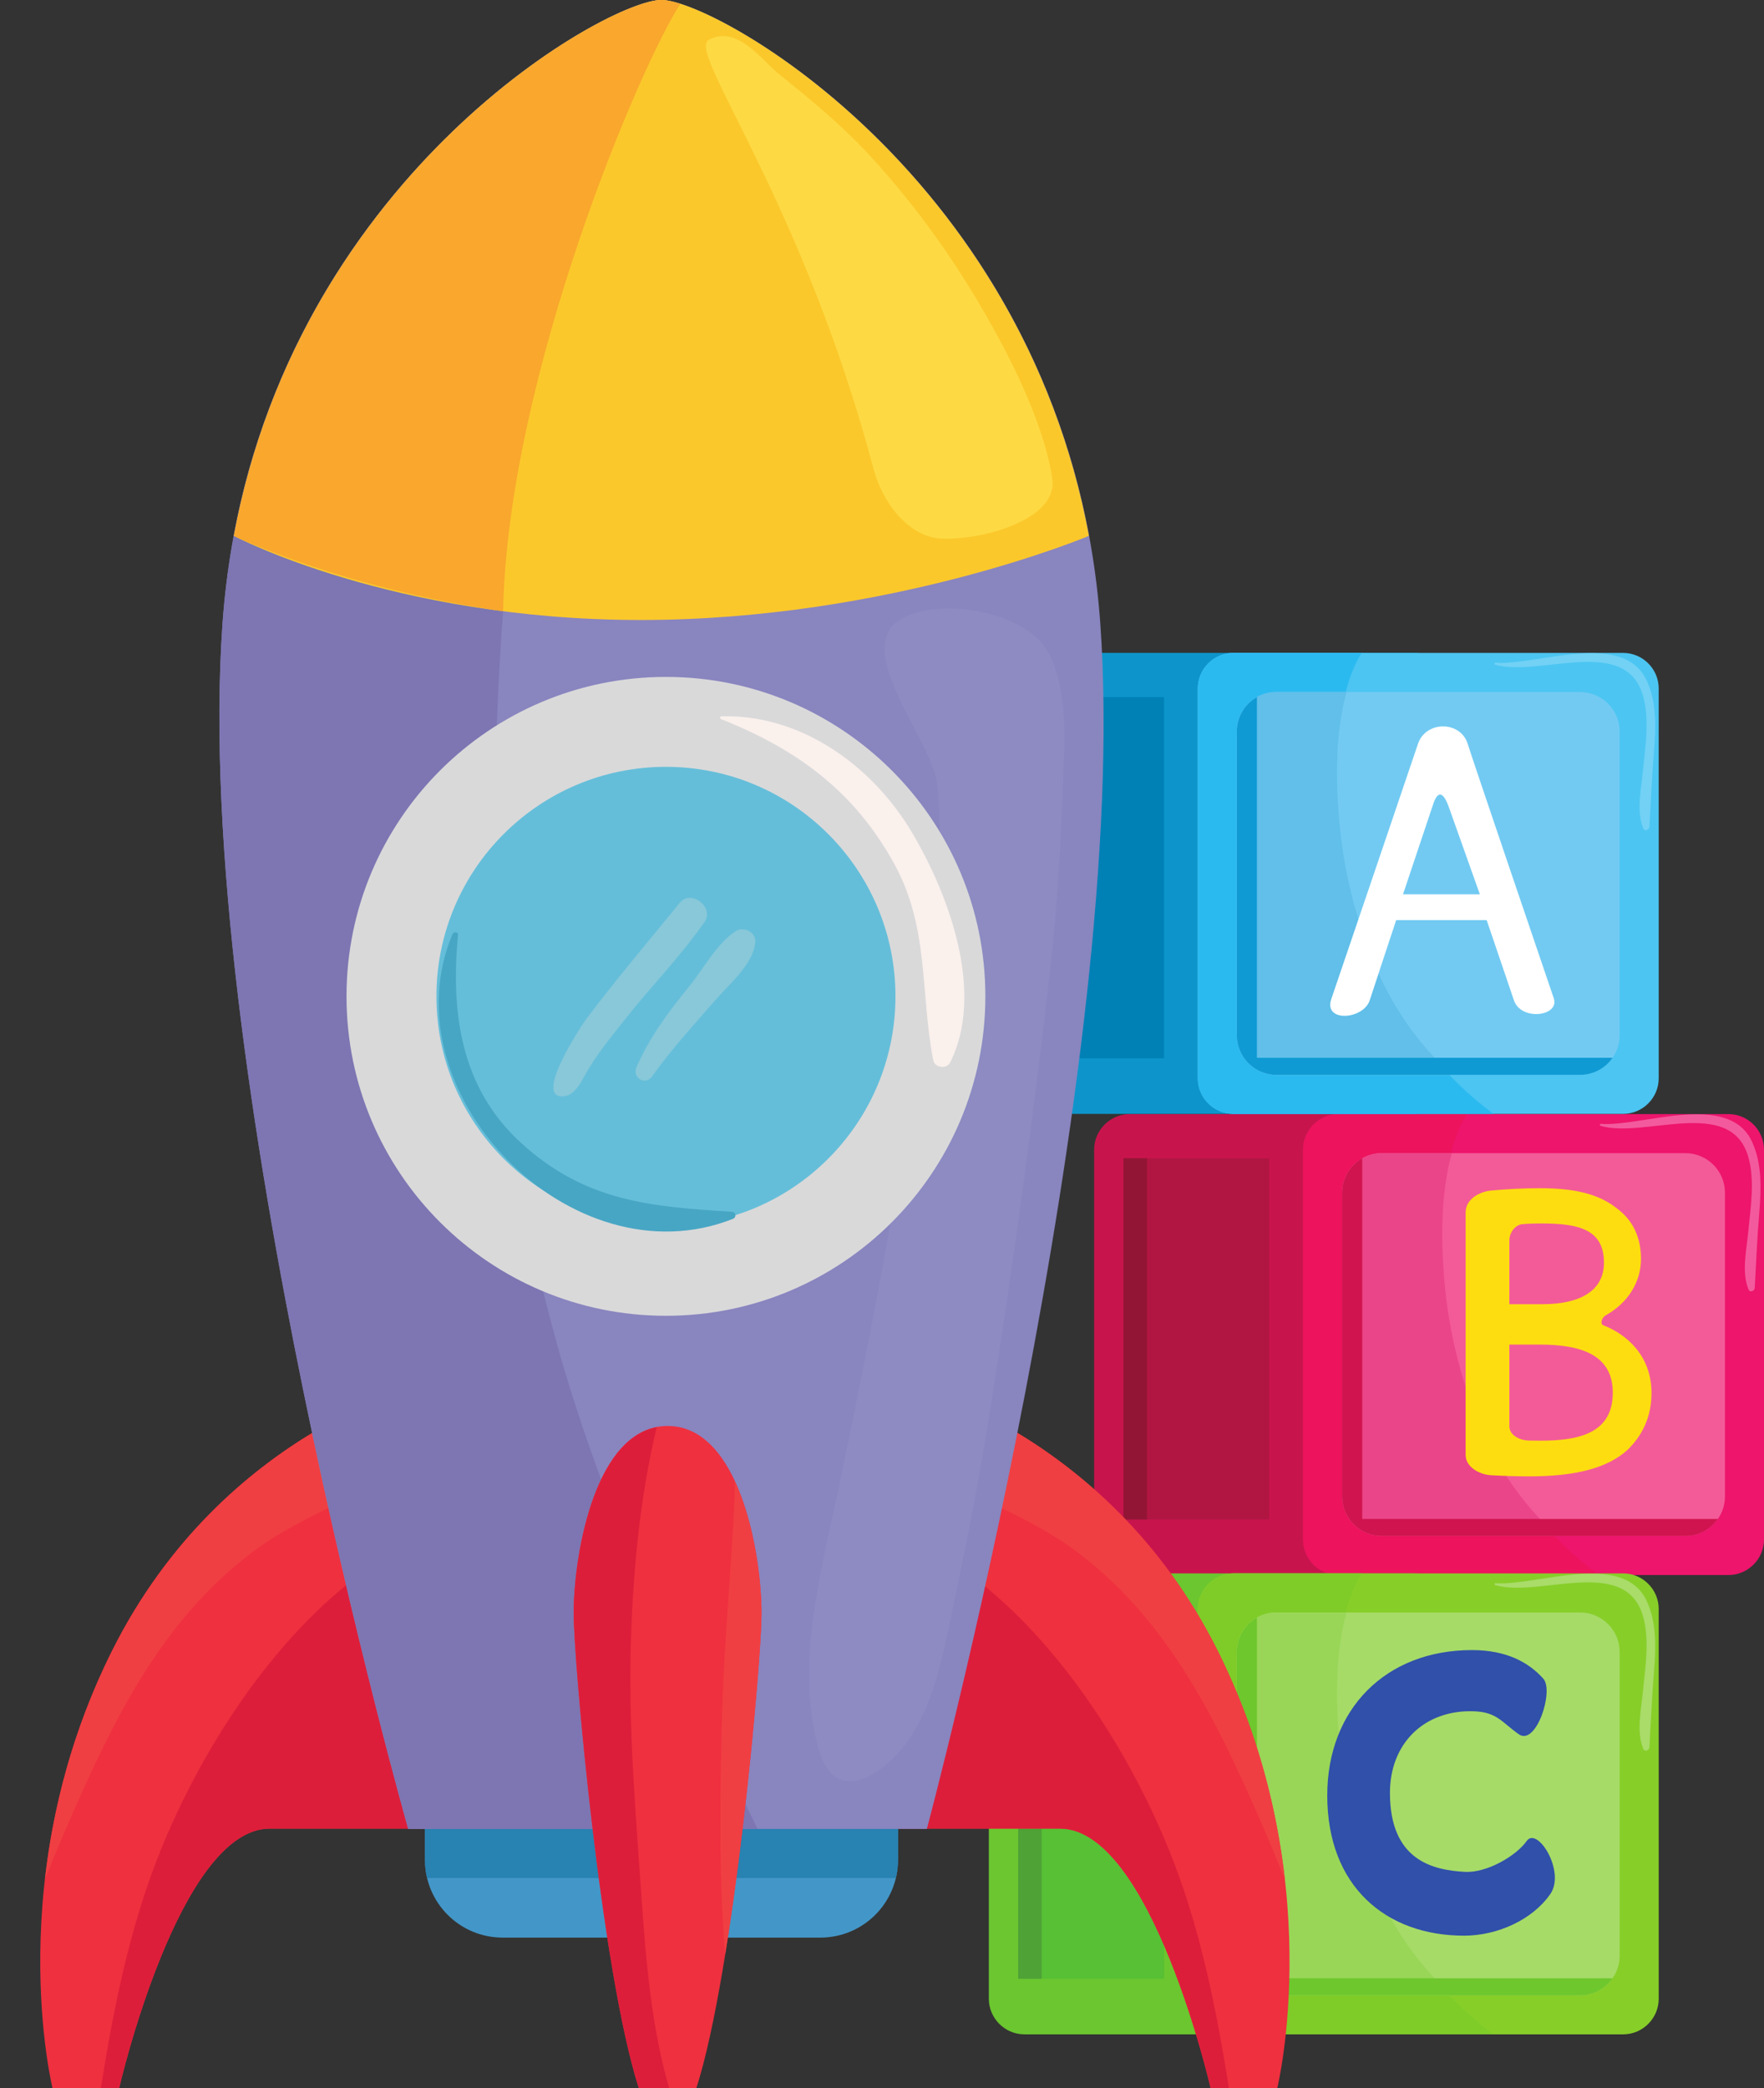 <?xml version="1.0" encoding="UTF-8"?><svg xmlns="http://www.w3.org/2000/svg" xmlns:xlink="http://www.w3.org/1999/xlink" height="1755.2" preserveAspectRatio="xMidYMid meet" version="1.0" viewBox="302.4 183.1 1482.7 1755.2" width="1482.7" zoomAndPan="magnify"><rect x="302.4" y="183.1" width="1482.7" height="1755.2" fill="#333333" stroke="none"/><g><g><path d="M 1609.5 1477 C 1609.5 1493.441 1596.039 1506.898 1579.59 1506.898 L 1251.98 1506.898 C 1235.531 1506.898 1222.07 1493.441 1222.07 1477 L 1222.07 1149.379 C 1222.07 1132.93 1235.531 1119.469 1251.98 1119.469 L 1579.59 1119.469 C 1596.039 1119.469 1609.5 1132.93 1609.5 1149.379 L 1609.5 1477" fill="#c8144d"/></g><g><path d="M 1785.094 1477 C 1785.094 1493.441 1771.645 1506.902 1755.195 1506.902 L 1427.582 1506.902 C 1411.121 1506.902 1397.684 1493.441 1397.684 1477 L 1397.684 1149.383 C 1397.684 1132.934 1411.121 1119.473 1427.582 1119.473 L 1755.195 1119.473 C 1771.645 1119.473 1785.094 1132.934 1785.094 1149.383 L 1785.094 1477" fill="#ed156c"/></g><g><path d="M 1553.285 1390.168 C 1531.246 1338.758 1521.125 1286.316 1517.723 1230.637 C 1515.512 1194.348 1515.66 1151.316 1535.438 1119.469 L 1427.59 1119.469 C 1411.137 1119.469 1397.695 1132.93 1397.695 1149.379 L 1397.695 1477 C 1397.695 1493.438 1411.137 1506.898 1427.59 1506.898 L 1646.285 1506.898 C 1605.398 1476.82 1572.492 1434.988 1553.285 1390.168" fill="#ed135d"/></g><g><path d="M 1752.281 1185.469 L 1752.281 1440.891 C 1752.281 1447.867 1750.09 1454.43 1746.316 1459.77 C 1740.34 1468.398 1730.363 1474.078 1719.117 1474.078 L 1463.66 1474.078 C 1445.441 1474.078 1430.508 1459.148 1430.508 1440.891 L 1430.508 1185.469 C 1430.508 1173.148 1437.336 1162.297 1447.395 1156.598 C 1452.203 1153.867 1457.738 1152.316 1463.66 1152.316 L 1719.117 1152.316 C 1737.34 1152.316 1752.281 1167.207 1752.281 1185.469" fill="#f35b98"/></g><g><path d="M 1552.039 1393.91 C 1531.809 1350.578 1519.82 1303.469 1516.16 1255.801 C 1513.57 1221.781 1513.59 1185.648 1522.711 1152.32 L 1463.66 1152.32 C 1457.738 1152.32 1452.199 1153.871 1447.391 1156.602 C 1437.328 1162.301 1430.512 1173.148 1430.512 1185.469 L 1430.512 1440.891 C 1430.512 1459.148 1445.441 1474.078 1463.66 1474.078 L 1611.48 1474.078 C 1586.27 1451.559 1565.691 1423.141 1552.039 1393.91" fill="#eb4589"/></g><g><path d="M 1746.316 1459.77 C 1740.348 1468.398 1730.363 1474.078 1719.125 1474.078 L 1463.672 1474.078 C 1445.445 1474.078 1430.512 1459.148 1430.512 1440.887 L 1430.512 1185.465 C 1430.512 1173.148 1437.336 1162.297 1447.398 1156.598 L 1447.398 1459.77 L 1746.316 1459.77" fill="#d0144f"/></g><g><path d="M 1774.934 1142.48 C 1755.117 1100.062 1681.918 1130.301 1647.953 1127.684 C 1646.969 1127.613 1646.816 1129.094 1647.723 1129.363 C 1684.512 1140.172 1756.641 1104.402 1771.73 1154.922 C 1777.734 1175.062 1773.73 1198.543 1771.785 1219.031 C 1770.359 1233.883 1766.105 1252.844 1772.176 1267.082 C 1773.336 1269.793 1777.168 1268.141 1777.309 1265.691 C 1778.445 1244.402 1779.434 1223.273 1781.16 1201.953 C 1782.77 1182.102 1783.547 1160.914 1774.934 1142.48" fill="#f35a9d"/></g><g><path d="M 1369.328 1460.211 L 1246.719 1460.211 L 1246.719 1156.602 L 1369.328 1156.602 L 1369.328 1460.211" fill="#b11643"/></g><g><path d="M 1266.5 1460.211 L 1246.719 1460.211 L 1246.719 1156.602 L 1266.5 1156.602 L 1266.5 1460.211" fill="#931535"/></g><g><path d="M 1587.176 1393.859 C 1590.176 1393.949 1593.398 1393.98 1596.844 1393.98 C 1628.664 1393.98 1658.004 1388.262 1658.004 1353.602 C 1658.004 1321.07 1630.082 1313.191 1596.492 1313.191 L 1571.039 1313.191 C 1571.039 1313.191 1571.039 1373.199 1571.039 1381.602 C 1571.039 1390 1580.633 1393.699 1587.176 1393.859 Z M 1571.039 1279.25 L 1598.969 1279.25 C 1631.492 1279.25 1650.586 1267.32 1650.586 1244.352 C 1650.586 1216.41 1629.379 1211.391 1598.242 1211.391 C 1591.469 1211.391 1586.066 1211.629 1581.742 1212 C 1577.035 1212.402 1571.039 1217.949 1571.039 1225.852 C 1571.039 1233.762 1571.039 1279.25 1571.039 1279.25 Z M 1555.473 1183.77 C 1568.332 1182.539 1583.441 1181.762 1596.492 1181.762 C 1627.25 1181.762 1647.051 1187.062 1661.902 1199.102 C 1674.266 1208.281 1681.711 1222.422 1681.711 1241.16 C 1681.711 1260.68 1670.719 1278.172 1652.027 1288.621 C 1648.723 1290.48 1647.113 1295.82 1649.996 1296.941 C 1670.242 1304.801 1690.539 1323.012 1690.539 1353.961 C 1690.539 1374.461 1682.418 1390.012 1670.398 1401.68 C 1653.781 1416.891 1626.891 1423.949 1587.996 1423.949 C 1576.824 1423.949 1565.387 1423.562 1555.543 1422.992 C 1546.707 1422.473 1534.305 1416.703 1534.305 1405.82 C 1534.305 1394.941 1534.305 1213.992 1534.305 1202.133 C 1534.305 1190.262 1547.07 1184.582 1555.473 1183.77" fill="#fddd10"/></g><g><path d="M 1521 1863.031 C 1521 1879.469 1507.539 1892.941 1491.078 1892.941 L 1163.48 1892.941 C 1147.02 1892.941 1133.559 1879.469 1133.559 1863.031 L 1133.559 1535.41 C 1133.559 1518.969 1147.02 1505.512 1163.48 1505.512 L 1491.078 1505.512 C 1507.539 1505.512 1521 1518.969 1521 1535.41 L 1521 1863.031" fill="#6bc62f"/></g><g><path d="M 1696.602 1863.031 C 1696.602 1879.469 1683.152 1892.941 1666.688 1892.941 L 1339.086 1892.941 C 1322.633 1892.941 1309.172 1879.469 1309.172 1863.031 L 1309.172 1535.41 C 1309.172 1518.969 1322.633 1505.508 1339.086 1505.508 L 1666.688 1505.508 C 1683.152 1505.508 1696.602 1518.969 1696.602 1535.41 L 1696.602 1863.031" fill="#87ce29"/></g><g><path d="M 1464.781 1776.199 C 1442.738 1724.789 1432.621 1672.359 1429.219 1616.691 C 1426.988 1580.379 1427.141 1537.352 1446.93 1505.512 L 1339.09 1505.512 C 1322.629 1505.512 1309.172 1518.969 1309.172 1535.41 L 1309.172 1863.031 C 1309.172 1879.469 1322.629 1892.941 1339.09 1892.941 L 1557.77 1892.941 C 1516.891 1862.852 1483.988 1821.02 1464.781 1776.199" fill="#7fcc28"/></g><g><path d="M 1663.773 1571.512 L 1663.773 1826.93 C 1663.773 1833.902 1661.578 1840.461 1657.801 1845.801 C 1651.82 1854.422 1641.859 1860.121 1630.609 1860.121 L 1375.145 1860.121 C 1356.945 1860.121 1342 1845.18 1342 1826.93 L 1342 1571.512 C 1342 1559.172 1348.82 1548.332 1358.883 1542.641 C 1363.684 1539.91 1369.223 1538.352 1375.145 1538.352 L 1630.609 1538.352 C 1648.832 1538.352 1663.773 1553.25 1663.773 1571.512" fill="#a6db68"/></g><g><path d="M 1463.531 1779.941 C 1443.301 1736.609 1431.309 1689.52 1427.66 1641.828 C 1425.059 1607.82 1425.09 1571.672 1434.199 1538.352 L 1375.148 1538.352 C 1369.23 1538.352 1363.691 1539.91 1358.891 1542.641 C 1348.828 1548.328 1342.012 1559.172 1342.012 1571.512 L 1342.012 1826.93 C 1342.012 1845.18 1356.949 1860.121 1375.148 1860.121 L 1522.98 1860.121 C 1497.781 1837.59 1477.191 1809.172 1463.531 1779.941" fill="#99d657"/></g><g><path d="M 1657.809 1845.801 C 1651.828 1854.422 1641.859 1860.121 1630.621 1860.121 L 1375.148 1860.121 C 1356.953 1860.121 1342.012 1845.18 1342.012 1826.93 L 1342.012 1571.512 C 1342.012 1559.172 1348.824 1548.332 1358.883 1542.641 L 1358.883 1845.801 L 1657.809 1845.801" fill="#6ec72d"/></g><g><path d="M 1686.434 1528.508 C 1666.621 1486.098 1593.422 1516.328 1559.449 1513.719 C 1558.461 1513.641 1558.336 1515.129 1559.219 1515.398 C 1596.012 1526.199 1668.129 1490.43 1683.23 1540.949 C 1689.238 1561.09 1685.238 1584.578 1683.281 1605.059 C 1681.879 1619.898 1677.605 1638.879 1683.676 1653.109 C 1684.832 1655.828 1688.68 1654.168 1688.793 1651.719 C 1689.957 1630.438 1690.934 1609.309 1692.66 1587.988 C 1694.273 1568.141 1695.055 1546.949 1686.434 1528.508" fill="#a9dc69"/></g><g><path d="M 1280.828 1846.238 L 1158.219 1846.238 L 1158.219 1542.641 L 1280.828 1542.641 L 1280.828 1846.238" fill="#57c035"/></g><g><path d="M 1177.988 1846.238 L 1158.219 1846.238 L 1158.219 1542.641 L 1177.988 1542.641 L 1177.988 1846.238" fill="#4ea236"/></g><g><path d="M 1605.539 1774.922 C 1590.711 1796.43 1561.32 1810 1533.012 1810 C 1467.379 1810 1418 1768.539 1418 1692.23 C 1418 1619.359 1467.379 1569.969 1539.578 1569.969 C 1568.578 1569.969 1587.109 1580.109 1599.59 1593.98 C 1608.801 1604.238 1593.5 1650.988 1578.961 1640.68 C 1564.41 1630.371 1560.59 1622.09 1541.281 1621.41 C 1499.898 1619.922 1470.691 1648.09 1470.691 1689.98 C 1470.691 1746.969 1507.02 1754.891 1533.719 1756.371 C 1552 1757.391 1576.738 1743.031 1585.641 1730.41 C 1594.531 1717.809 1618.551 1756.031 1605.539 1774.922" fill="#3050aa"/></g><g><path d="M 1520.98 1089.391 C 1520.98 1105.84 1507.539 1119.301 1491.078 1119.301 L 1163.469 1119.301 C 1147.02 1119.301 1133.559 1105.84 1133.559 1089.391 L 1133.559 761.781 C 1133.559 745.328 1147.02 731.859 1163.469 731.859 L 1491.078 731.859 C 1507.539 731.859 1520.98 745.328 1520.98 761.781 L 1520.98 1089.391" fill="#0d95cb"/></g><g><path d="M 1696.602 1089.391 C 1696.602 1105.84 1683.152 1119.301 1666.688 1119.301 L 1339.086 1119.301 C 1322.633 1119.301 1309.172 1105.84 1309.172 1089.391 L 1309.172 761.785 C 1309.172 745.328 1322.633 731.859 1339.086 731.859 L 1666.688 731.859 C 1683.152 731.859 1696.602 745.328 1696.602 761.785 L 1696.602 1089.391" fill="#4cc5f2"/></g><g><path d="M 1464.781 1002.57 C 1442.738 951.16 1432.621 898.73 1429.219 843.051 C 1426.988 806.75 1427.141 763.719 1446.93 731.859 L 1339.09 731.859 C 1322.629 731.859 1309.172 745.328 1309.172 761.781 L 1309.172 1089.391 C 1309.172 1105.84 1322.629 1119.301 1339.09 1119.301 L 1557.77 1119.301 C 1516.891 1089.219 1484 1047.391 1464.781 1002.57" fill="#2bbaf0"/></g><g><path d="M 1663.773 797.871 L 1663.773 1053.297 C 1663.773 1060.277 1661.578 1066.832 1657.801 1072.168 C 1651.82 1080.793 1641.859 1086.469 1630.621 1086.469 L 1375.145 1086.469 C 1356.945 1086.469 1342 1071.555 1342 1053.297 L 1342 797.871 C 1342 785.562 1348.82 774.711 1358.883 769.004 C 1363.684 766.281 1369.223 764.727 1375.145 764.727 L 1630.621 764.727 C 1648.832 764.727 1663.773 779.629 1663.773 797.871" fill="#72caf2"/></g><g><path d="M 1463.531 1006.309 C 1443.301 962.98 1431.309 915.879 1427.672 868.199 C 1425.059 834.18 1425.09 798.039 1434.199 764.719 L 1375.148 764.719 C 1369.23 764.719 1363.691 766.27 1358.891 769 C 1348.828 774.711 1342.012 785.551 1342.012 797.859 L 1342.012 1053.289 C 1342.012 1071.551 1356.949 1086.469 1375.148 1086.469 L 1522.961 1086.469 C 1497.781 1063.969 1477.191 1035.539 1463.531 1006.309" fill="#61bfe9"/></g><g><path d="M 1657.809 1072.172 C 1651.828 1080.797 1641.859 1086.469 1630.633 1086.469 L 1375.148 1086.469 C 1356.953 1086.469 1342.012 1071.551 1342.012 1053.293 L 1342.012 797.871 C 1342.012 785.551 1348.824 774.711 1358.883 769.004 L 1358.883 1072.172 L 1657.809 1072.172" fill="#0f9ad4"/></g><g><path d="M 1686.434 754.883 C 1666.621 712.465 1593.422 742.695 1559.449 740.086 C 1558.461 740.012 1558.336 741.488 1559.219 741.758 C 1596.012 752.562 1668.129 716.801 1683.23 767.32 C 1689.238 787.453 1685.238 810.945 1683.281 831.418 C 1681.879 846.281 1677.605 865.246 1683.676 879.473 C 1684.832 882.199 1688.68 880.547 1688.805 878.082 C 1689.949 856.805 1690.934 835.672 1692.66 814.344 C 1694.273 794.492 1695.055 773.309 1686.434 754.883" fill="#72d1f5"/></g><g><path d="M 1546.27 934.77 L 1520.609 862.602 C 1515.828 848.59 1510.949 846.621 1506.809 859.68 L 1481.672 934.77 Z M 1475.949 956.422 C 1475.949 956.422 1458.98 1007.602 1453.672 1023.871 C 1448.359 1040.141 1414.559 1042.691 1421.422 1022.711 C 1428.27 1002.738 1489.898 821.281 1494.27 808.25 C 1500.82 788.762 1530 788.762 1536.02 808.25 C 1540.078 821.359 1603.121 1006.711 1608.371 1022.051 C 1613.641 1037.391 1580.879 1041.449 1574.922 1023.871 C 1568.941 1006.289 1552 956.422 1552 956.422 L 1475.949 956.422" fill="#fff"/></g><g><path d="M 1280.828 1072.609 L 1158.211 1072.609 L 1158.211 769 L 1280.828 769 L 1280.828 1072.609" fill="#0081b6"/></g><g><path d="M 1177.988 1072.609 L 1158.211 1072.609 L 1158.211 769 L 1177.988 769 L 1177.988 1072.609" fill="#056397"/></g><g><path d="M 1375.961 1938.25 L 1320 1938.25 C 1320 1938.25 1269.93 1720 1193.352 1720 C 1116.781 1720 990.129 1720 990.129 1720 L 1056.25 1343.309 C 1056.25 1343.309 1231.641 1382.172 1325.898 1570.52 C 1420.141 1758.871 1375.961 1938.25 1375.961 1938.25" fill="#ef303f"/></g><g><path d="M 1093.148 1425.359 C 1130.691 1445.578 1172.891 1461.32 1207.16 1487.039 C 1278.262 1540.441 1317.852 1614.961 1353.57 1694.73 C 1363.551 1717.02 1373.109 1739.66 1382.352 1762.48 C 1375.789 1704.961 1359.82 1638.34 1325.898 1570.52 C 1231.641 1382.172 1056.25 1343.309 1056.25 1343.309 L 1045.73 1403.262 C 1062.211 1404.488 1074.801 1415.488 1093.148 1425.359" fill="#f03f42"/></g><g><path d="M 1293.719 1760.891 C 1253.52 1647.988 1159.852 1501.719 1035.18 1463.32 L 990.129 1720 C 990.129 1720 1116.781 1720 1193.352 1720 C 1269.93 1720 1320 1938.25 1320 1938.25 L 1335.379 1938.25 C 1325.871 1878.238 1314.09 1818.102 1293.719 1760.891" fill="#dd1e3a"/></g><g><path d="M 346.562 1938.25 L 402.52 1938.25 C 402.52 1938.25 452.594 1720 529.164 1720 C 605.746 1720 732.398 1720 732.398 1720 L 666.266 1343.309 C 666.266 1343.309 490.883 1382.172 396.629 1570.52 C 302.383 1758.871 346.562 1938.25 346.562 1938.25" fill="#ef303f"/></g><g><path d="M 629.371 1425.359 C 591.828 1445.578 549.633 1461.32 515.363 1487.039 C 444.258 1540.441 404.668 1614.961 368.953 1694.73 C 358.973 1717.02 349.41 1739.66 340.172 1762.48 C 346.727 1704.961 362.703 1638.34 396.629 1570.52 C 490.883 1382.172 666.266 1343.309 666.266 1343.309 L 676.797 1403.262 C 660.312 1404.488 647.723 1415.488 629.371 1425.359" fill="#f03f42"/></g><g><path d="M 428.809 1760.891 C 468.996 1647.988 562.672 1501.719 687.336 1463.32 L 732.398 1720 C 732.398 1720 605.746 1720 529.164 1720 C 452.594 1720 402.52 1938.25 402.52 1938.25 L 387.141 1938.25 C 396.664 1878.238 408.441 1818.102 428.809 1760.891" fill="#dd1e3a"/></g><g><path d="M 1057.199 1746.352 C 1057.199 1782.41 1027.98 1811.621 991.934 1811.621 L 724.879 1811.621 C 688.812 1811.621 659.594 1782.41 659.594 1746.352 L 659.594 1670.691 C 659.594 1634.629 688.812 1605.41 724.879 1605.41 L 991.934 1605.41 C 1027.98 1605.41 1057.199 1634.629 1057.199 1670.691 L 1057.199 1746.352" fill="#4397c8"/></g><g><path d="M 1055.359 1761.531 C 1056.52 1756.648 1057.199 1751.59 1057.199 1746.352 L 1057.199 1670.691 C 1057.199 1634.629 1027.98 1605.41 991.934 1605.41 L 724.879 1605.41 C 688.812 1605.41 659.594 1634.629 659.594 1670.691 L 659.594 1746.352 C 659.594 1751.59 660.281 1756.648 661.445 1761.531 L 1055.359 1761.531" fill="#2882b2"/></g><g><path d="M 1227.238 707.125 C 1201.664 349.219 906.199 183.066 858.332 183.066 C 810.484 183.066 515.004 349.219 489.438 707.125 C 462.926 1078.227 645.543 1720.301 645.543 1720.301 L 1081.441 1720.301 C 1081.441 1720.301 1253.742 1078.227 1227.238 707.125" fill="#8985bf"/></g><g><path d="M 790.473 1377.793 C 736.586 1216.254 713.867 1047.324 717.395 877.105 C 720.945 706.305 732.051 527.582 783.961 363.668 C 803.645 301.508 828.676 241.352 857.902 183.113 C 808.898 183.973 514.93 350.145 489.434 707.137 C 462.926 1078.234 645.539 1720.301 645.539 1720.301 L 939.164 1720.301 C 884.098 1608.492 829.883 1495.941 790.473 1377.793" fill="#7d76b2"/></g><g><path d="M 1217.664 633.492 C 1160.582 326.441 902.781 183.066 858.332 183.066 C 813.891 183.066 556.078 326.441 498.992 633.492 C 498.992 633.492 631.953 704.188 841.062 704.188 C 1050.172 704.188 1217.664 633.492 1217.664 633.492" fill="#fbc82b"/></g><g><path d="M 874.316 186.312 C 867.633 184.195 862.145 183.066 858.332 183.066 C 813.891 183.066 556.078 326.441 498.992 633.492 C 498.992 633.492 590.898 677.84 725.281 696.812 C 729.145 498.02 841.945 234.988 874.316 186.312" fill="#f9a72d"/></g><g><path d="M 1148.668 480.332 C 1117.547 419.984 1079.066 363.141 1033.059 313.434 C 1009.828 288.332 984.473 267.324 957.93 246.082 C 942.035 233.348 922.164 203.75 898.062 216.613 C 879.438 226.559 976.551 350.762 1036.539 576.844 C 1044.508 606.879 1067.027 634.969 1094.617 635.793 C 1130.629 636.863 1191.527 618.953 1186.891 585.801 C 1181.336 546.152 1157.957 498.324 1148.668 480.332" fill="#fdda44"/></g><g><path d="M 1182.469 729.648 C 1162.93 696.43 1089.422 684.031 1058.5 704.121 C 1018.488 730.109 1085.852 805.039 1090.102 842.461 C 1096.75 901.238 1086.93 962.648 1079.711 1020.91 C 1062.621 1158.77 1036.488 1294.012 1008.129 1429.898 C 993.32 1500.859 970.004 1580.898 990.555 1653.449 C 1004.609 1703.129 1046.551 1673.352 1065.73 1646.012 C 1089.219 1612.52 1096.75 1565.711 1104.969 1526.738 C 1115.648 1476.031 1125.621 1425.078 1133.789 1373.922 C 1153.922 1247.922 1171.281 1120.59 1185.629 993.801 C 1192.102 936.699 1194.41 879.34 1196.73 821.969 C 1197.879 793.359 1197.551 755.309 1182.469 729.648" fill="#8d8bc2"/></g><g><path d="M 1130.629 1020.52 C 1130.629 1168.809 1010.422 1289 862.137 1289 C 713.867 1289 593.656 1168.809 593.656 1020.52 C 593.656 872.238 713.867 752.039 862.137 752.039 C 1010.422 752.039 1130.629 872.238 1130.629 1020.52" fill="#d9d9da"/></g><g><path d="M 1055.059 1020.52 C 1055.059 1127.07 968.691 1213.441 862.137 1213.441 C 755.594 1213.441 669.23 1127.07 669.23 1020.52 C 669.23 913.969 755.594 827.609 862.137 827.609 C 968.691 827.609 1055.059 913.969 1055.059 1020.52" fill="#65bed9"/></g><g><path d="M 873.75 941.922 C 847.418 974.18 820.488 1006.078 795.34 1039.289 C 792.547 1042.961 747.91 1109.559 777.832 1104.25 C 785.371 1102.922 790.578 1093.012 793.906 1087.012 C 803.512 1069.711 816.625 1053.82 828.875 1038.41 C 850.32 1011.41 874.898 986.32 894.574 958 C 903.145 945.672 883.266 930.25 873.75 941.922" fill="#88c8d9"/></g><g><path d="M 921.039 965.578 C 905.414 975.238 893.508 997.66 881.984 1011.789 C 864.531 1033.199 848.508 1054.559 837.414 1079.988 C 833.508 1088.961 844.859 1095.879 850.609 1087.699 C 866.254 1065.43 885.309 1044.922 903.078 1024.301 C 914.609 1010.898 935.742 993.602 937.242 974.871 C 937.906 966.691 927.621 961.5 921.039 965.578" fill="#88c8d9"/></g><g><path d="M 917.641 1201.57 C 848.934 1197.34 794.332 1192.781 740.742 1144.039 C 689.371 1097.301 681.285 1034.172 687.359 968.98 C 687.637 966.051 683.598 966.09 682.66 968.34 C 627.164 1101.359 782.703 1261.25 918.445 1207.531 C 921.602 1206.289 921.203 1201.781 917.641 1201.57" fill="#47a6c4"/></g><g><path d="M 1069.059 882.941 C 1035.762 826.691 975.535 783.172 908.809 785.18 C 907.383 785.219 907.27 787.039 908.488 787.52 C 972.164 812.809 1020.141 847.82 1053.801 908.719 C 1083.73 962.891 1075.672 1016.73 1086.809 1074.148 C 1088.078 1080.691 1098.18 1081.91 1101.109 1076.02 C 1130.371 1017.238 1100.059 935.32 1069.059 882.941" fill="#faf0ec"/></g><g><path d="M 887.684 1938.25 C 919.461 1839.23 942.473 1579.191 942.473 1539.172 C 942.473 1489.559 924.367 1381.602 863.531 1381.602 C 802.723 1381.602 784.598 1489.559 784.598 1539.172 C 784.598 1579.191 807.613 1839.23 839.391 1938.25 L 887.684 1938.25" fill="#ef303f"/></g><g><path d="M 841.852 1781.012 C 836.766 1707.691 830.305 1633.879 832.77 1560.32 C 834.59 1505.891 839.84 1442.781 854.414 1382.621 C 800.934 1392.879 784.598 1492.141 784.598 1539.172 C 784.598 1579.191 807.613 1839.23 839.391 1938.25 L 864.934 1938.25 C 850.281 1888.789 845.344 1831.328 841.852 1781.012" fill="#dd1e3a"/></g><g><path d="M 919.816 1443.578 C 917.059 1503.379 911.047 1562.73 909.375 1622.68 C 907.492 1690.238 906.422 1758.309 911.945 1825.77 C 930.512 1711.031 942.473 1568.012 942.473 1539.172 C 942.473 1510.82 936.449 1463.57 920.012 1428.191 C 920.102 1433.309 920.055 1438.469 919.816 1443.578" fill="#f03f42"/></g></g></svg>